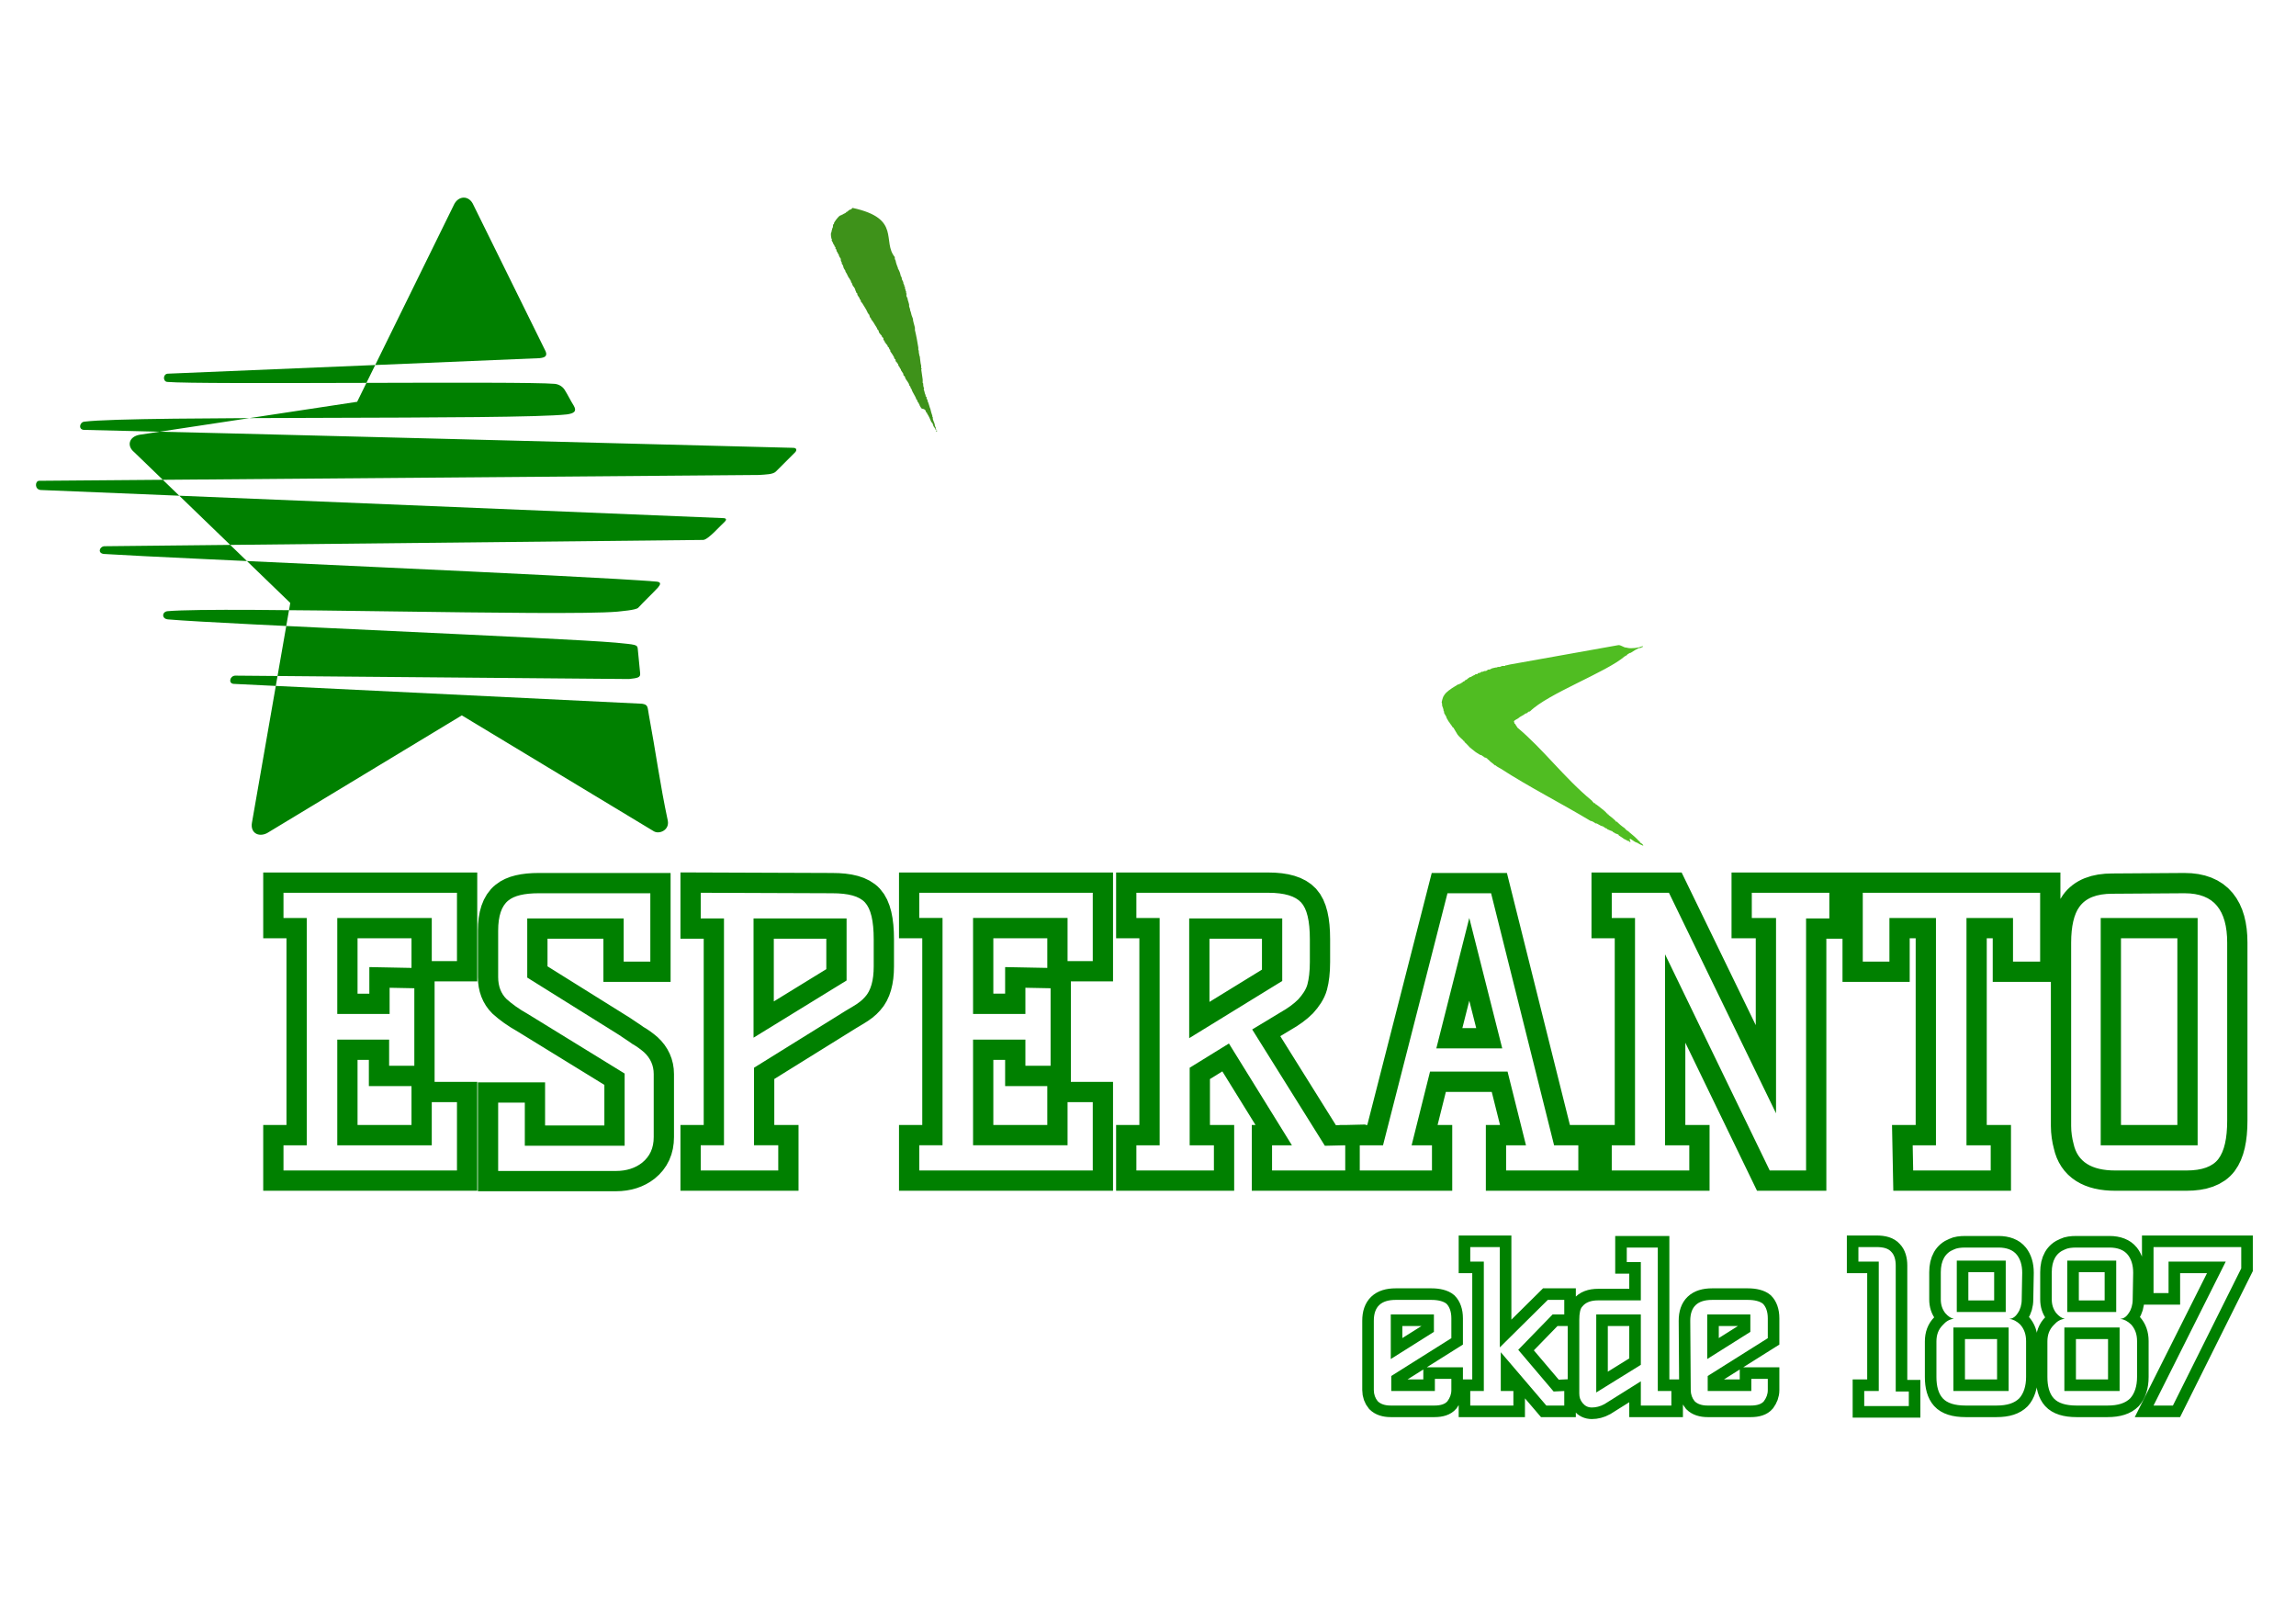 <?xml version="1.0" encoding="utf-8"?>
<!-- Generator: Adobe Illustrator 22.1.0, SVG Export Plug-In . SVG Version: 6.00 Build 0)  -->
<svg version="1.1" id="Laag_1" xmlns="http://www.w3.org/2000/svg" xmlns:xlink="http://www.w3.org/1999/xlink" x="0px" y="0px"
	 viewBox="0 0 473.8 335" style="enable-background:new 0 0 473.8 335;" xml:space="preserve">
<style type="text/css">
	.st0{fill:#FFFFFF;}
	.st1{fill:#3E921A;}
	.st2{fill:#50BD22;}
	.st3{fill:none;stroke:#008000;stroke-width:4.774;}
	.st4{fill:#008000;}
	.st5{fill:none;stroke:#008000;stroke-width:8.366;}
</style>
<path class="st0" d="M0,0h473.8v335H0V0z"/>
<path class="st1" d="M193.3,89.1l-0.1-0.1c0-0.1,0-0.1,0-0.1c-0.2-0.3-0.3-0.7-0.6-1c0-0.1,0-0.2,0-0.2c0,0-0.1-0.1-0.1-0.1
	c0-0.1,0-0.2-0.1-0.3c0-0.1-0.1-0.1-0.2-0.2c-0.3-0.7-0.5-1.2-0.9-1.8c0,0,0-0.1,0-0.1c-0.1-0.1-0.2-0.1-0.2-0.2
	c-0.1-0.2-0.1-0.4-0.3-0.5c-0.1-0.1-0.5-0.2-0.6-0.2c-0.1-0.1-0.3-0.4-0.4-0.6c0-0.1-0.1-0.2-0.1-0.3c0,0-0.1-0.1-0.1-0.1
	c0,0,0-0.1,0-0.1c-0.1-0.1-0.2-0.3-0.3-0.4c0,0,0-0.1,0-0.2c0-0.1-0.2-0.1-0.2-0.2c-0.2-0.7-0.8-1.4-1-2.1c0-0.1-0.2-0.2-0.2-0.3
	c0-0.1,0-0.2-0.1-0.3c-0.1-0.1-0.2-0.2-0.2-0.3c0-0.1,0-0.2-0.1-0.3c-0.2-0.4-0.5-0.7-0.7-1.1c0-0.1,0-0.2-0.1-0.3
	c0-0.1-0.1-0.1-0.2-0.2c-0.1-0.1-0.1-0.3-0.1-0.4c-0.1-0.2-0.3-0.4-0.4-0.6c-0.1-0.1-0.1-0.2-0.1-0.3c0-0.1-0.1-0.1-0.2-0.2
	c0-0.1,0-0.2-0.1-0.3c-0.1-0.1-0.2-0.2-0.2-0.3c0-0.1-0.1-0.2-0.1-0.3c0-0.1-0.1-0.1-0.2-0.2c0,0,0-0.1,0-0.1
	c-0.1-0.1-0.1-0.1-0.2-0.2c-0.1-0.1-0.1-0.2-0.1-0.4c0-0.1-0.2-0.1-0.2-0.2c-0.1-0.1-0.1-0.2-0.1-0.3c-0.2-0.4-0.5-0.8-0.7-1.1
	c-0.1-0.1-0.1-0.2-0.1-0.4c0-0.1-0.2-0.1-0.2-0.2c0-0.1,0-0.2-0.1-0.3c0-0.1-0.2-0.1-0.2-0.2c0-0.1-0.1-0.2-0.1-0.3
	c-0.1-0.1-0.2-0.2-0.3-0.3c0,0,0-0.1,0-0.1c-0.1-0.1-0.2-0.1-0.2-0.2c0-0.2-0.2-0.4-0.3-0.5c0-0.1,0-0.2,0-0.3
	c0-0.1-0.2-0.2-0.3-0.3c0-0.1,0-0.2-0.1-0.3c-0.1-0.1-0.2-0.2-0.3-0.3c0,0,0-0.1,0-0.1c-0.1-0.1-0.2-0.1-0.2-0.2
	c0-0.1-0.1-0.2-0.1-0.4c0-0.1-0.2-0.1-0.2-0.2c-0.1-0.3-0.3-0.6-0.5-0.9c-0.2-0.4-0.5-0.8-0.8-1.2c-0.1-0.1-0.1-0.2-0.1-0.3
	c0,0-0.2-0.1-0.2-0.2c0-0.1-0.1-0.2-0.1-0.4c0-0.1-0.1-0.1-0.2-0.2c0,0,0-0.1,0-0.1c-0.1-0.1-0.2-0.2-0.2-0.3
	c-0.3-0.7-0.7-1.2-1.1-1.9c0-0.1-0.2-0.1-0.2-0.2c0-0.1-0.1-0.2-0.1-0.4c0-0.1-0.2-0.1-0.2-0.2c0-0.1,0-0.2-0.1-0.3
	c-0.1-0.2-0.4-0.5-0.4-0.7c0,0,0-0.1,0-0.1c0-0.1-0.1-0.2-0.2-0.2c0-0.1-0.1-0.4-0.2-0.5c0-0.3-0.2-0.5-0.3-0.7
	c-0.2-0.1-0.3-0.5-0.4-0.7c0,0,0-0.1,0-0.1c-0.1-0.1-0.1-0.1-0.2-0.2c0-0.1,0-0.2,0-0.2c-0.1-0.1-0.2-0.4-0.3-0.5
	c0-0.1-0.1-0.2-0.2-0.2c0,0,0-0.1,0-0.1c-0.2-0.3-0.3-0.7-0.6-1.1c-0.1-0.1,0-0.3-0.1-0.3c-0.1-0.2-0.2-0.3-0.3-0.5
	c-0.1-0.3-0.1-0.6-0.4-0.9c0-0.1,0-0.2,0-0.3c0,0-0.1-0.1-0.1-0.1c0-0.1-0.1-0.2-0.1-0.3c0-0.1,0-0.2,0-0.3
	c-0.1-0.2-0.3-0.4-0.4-0.7c0-0.1,0-0.2-0.1-0.3c0,0-0.1-0.1-0.1-0.1c0-0.1-0.1-0.3-0.2-0.4c-0.1-0.1-0.1-0.2-0.1-0.4
	c0-0.1-0.2-0.1-0.2-0.2c0-0.1,0-0.2,0-0.3c0-0.1-0.2-0.1-0.2-0.2c0-0.1,0-0.2-0.1-0.3c0,0-0.1-0.1-0.1-0.1c-0.1-0.3-0.2-0.5-0.4-0.8
	c0,0,0-0.1,0.1-0.2c-0.2-0.1-0.1-0.3-0.2-0.5c0-0.2-0.1-0.6,0-0.9c0-0.1,0.1-0.1,0.1-0.2c0-0.1,0-0.2,0-0.2c0-0.1,0.1-0.2,0.1-0.2
	c0-0.1,0-0.2,0-0.2c0.2-0.3,0.2-0.5,0.2-0.8c0-0.1,0.2-0.2,0.2-0.3c0-0.1,0-0.2,0.1-0.3c0.1-0.2,0.5-0.7,0.5-0.7
	c0.1-0.1,0.4-0.5,0.6-0.6c0.1-0.1,0.2-0.1,0.3-0.1c0,0,0.1-0.1,0.1-0.1c0.1,0,0.3-0.1,0.4-0.2c0.1,0,0.2-0.1,0.4-0.2
	c0.1,0,0.1-0.2,0.2-0.2c0.1,0,0.3-0.1,0.3-0.2c0.2-0.1,0.3-0.3,0.6-0.3c0.1-0.1,0.2-0.2,0.3-0.3c0,0,0.1,0,0.1,0
	c10.1,2.2,5.9,6.9,8.7,10.2l-0.1,0.1c-0.1,0.1,0.1,0.1,0.1,0.2c0,0.1,0,0.2,0,0.2c0,0,0.1,0.1,0.1,0.1c0.1,0.6,0.3,1.1,0.5,1.6
	c0,0,0,0.1,0,0.1c0,0.1,0.1,0.2,0.2,0.3c0,0,0,0.1,0,0.1c0.2,0.3,0.3,0.8,0.4,1.2c0,0,0.1,0.1,0.1,0.1c0.1,0.2,0.1,0.4,0.1,0.5
	c0.1,0.2,0.2,0.4,0.3,0.6c0,0.1,0,0.2,0,0.2c0.1,0.2,0.1,0.3,0.2,0.4c0,0,0,0.1,0,0.2c0,0.1,0.1,0.2,0.2,0.2c0,0,0,0.1-0.1,0.2
	c0.2,0.3,0.1,0.5,0.3,0.8c0,0.1-0.1,0.3,0.1,0.4c0,0.1,0,0.1-0.1,0.2c0.1,0.1,0,0.3,0.1,0.4c0.1,0.1,0.1,0.3,0.2,0.4
	c0,0.1,0,0.1,0,0.2c0.1,0.3,0.2,0.6,0.3,1c0,0.1,0,0.3,0,0.4c0.1,0.2,0.1,0.4,0.2,0.6c0,0.1,0,0.1,0,0.2c0.2,0.4,0.2,0.7,0.3,1
	c0.1,0.3,0.2,0.5,0.3,0.8c0,0,0,0.1,0,0.2c0.1,0.6,0.3,1.1,0.4,1.6c0,0.1,0,0.3,0,0.5c0.3,1.2,0.5,2.4,0.7,3.6c0,0.2,0,0.3,0,0.5
	c0.2,0.1,0,0.6,0.2,0.8c0,0-0.1,0.1,0,0.2c0,0.1,0,0.2,0.1,0.3c0.1,0.6,0.1,1.3,0.3,2c0,0.1-0.1,0.5,0.1,0.5c0,0,0,0.1-0.1,0.2
	c0.1,0.7,0.2,1.5,0.3,2.1c0,0.2,0,0.5,0,0.7c0,0,0.1,0.1,0.1,0.1c0,0.3,0,0.7,0.2,1c0,0,0,0.1-0.1,0.2c0.2,0.4,0.2,0.9,0.4,1.2
	c0,0,0,0.1,0,0.2c0,0.1,0.1,0.1,0.2,0.2c0,0.1,0,0.2,0,0.2c0,0.2,0.1,0.3,0.2,0.4c0,0.1,0,0.2,0,0.2c0.3,0.6,0.4,1.3,0.6,1.7
	c0.1,0.4,0.2,0.9,0.4,1.4c0,0,0,0.1,0,0.2c0,0,0.1,0.1,0.1,0.1c-0.1,0.5,0.3,1,0.4,1.5c0,0.1,0,0.2,0,0.2c0.1,0.2,0.1,0.3,0.2,0.4
	c0,0.1-0.1,0.3,0.1,0.4c0,0,0,0.1-0.1,0.2c0,0,0.1,0.1,0.1,0.1C193.4,88.7,193.4,88.9,193.3,89.1"/>
<path class="st2" d="M334,133.1c0.4,0,0.6,0.2,0.9,0.3c0.2,0.1,0.4,0.2,0.6,0.2c0.2,0,0.4,0.1,0.5,0.1c0.6,0.1,0.8,0,1.4,0
	c0,0,0.6-0.1,0.6-0.1c0.2,0,1-0.3,1-0.3l0,0.2c-0.2,0-0.3,0.1-0.5,0.2c-0.1,0-0.2,0-0.3,0c-0.6,0.3-1.1,0.6-1.7,1
	c-0.1,0-0.2,0-0.3,0.1c-0.2,0.1-0.4,0.2-0.5,0.4c-0.1,0-0.3,0.2-0.4,0.2c-3.8,3.3-15.9,7.7-19.6,11.4c0,0-0.1,0-0.2,0
	c-0.1,0.1-0.3,0.2-0.5,0.4c0,0-0.1,0-0.2,0c-0.4,0.4-1.1,0.6-1.5,1c-0.3,0.2-0.6,0.3-0.9,0.6c0,0.1,0.1,0.2,0.1,0.4
	c0,0.1,0.1,0.1,0.2,0.2c0.1,0.3,0.3,0.4,0.4,0.7c5.3,4.4,9.7,10.4,15.4,15.1c0.1,0.2,0.3,0.3,0.4,0.5c0,0,0.1,0,0.2,0
	c0,0,0.1,0.1,0.1,0.2c0.2,0,0.3,0.2,0.5,0.3c0.6,0.5,1.2,0.9,1.7,1.4c0,0,0.1,0.1,0.1,0.2c0,0,0.1,0,0.2,0l0,0.2c0,0,0.1,0,0.2,0
	c0,0.1,0,0.1,0.1,0.2c0.4,0.3,0.8,0.6,1.1,0.9c0.1,0.1,0.3,0.2,0.3,0.4c0,0,0.1,0,0.2,0c0.4,0.4,1.1,1,1.7,1.4
	c0.1,0.2,0.3,0.3,0.5,0.5c0,0,0.1,0,0.2,0.1c0.4,0.4,1.1,0.9,1.6,1.4c0,0.1,0.2,0.1,0.2,0.2c0.1,0.1,0.1,0.1,0.2,0.2
	c0,0,0,0.1,0.1,0.1c0,0,0.1,0,0.1,0l0,0.2c0,0,0.1,0,0.2,0c0,0.1,0,0.1,0,0.2c0.3,0.2,0.7,0.4,0.7,0.7c-0.2-0.1-0.5-0.2-0.7-0.3
	c-0.1,0-0.2-0.2-0.4-0.2c0,0,0-0.1-0.1-0.1c-0.5-0.1-0.9-0.5-1.4-0.8l-0.2,0c0,0,0,0,0,0.1c0,0.1,0.1,0.3,0.2,0.5
	c-0.1,0-0.2,0-0.2,0c-0.1,0-0.1-0.1-0.2-0.2c0,0-0.1,0-0.2,0c-0.1,0-0.2-0.2-0.4-0.2c0,0,0-0.1-0.1-0.1c0,0-0.1,0-0.1,0
	c-0.4-0.3-0.9-0.6-1.2-0.8c-0.1-0.1-0.1-0.1-0.1-0.2c-0.3-0.1-0.5-0.2-0.8-0.3c0,0,0-0.1,0-0.1c-0.1,0-0.2,0-0.3-0.1
	c-0.1-0.1-0.1-0.1-0.2-0.2c-0.4-0.1-0.7-0.3-1-0.4c-0.1-0.1-0.1-0.1-0.2-0.2c-0.1,0-0.2,0-0.3-0.1c-0.2-0.2-0.6-0.4-0.8-0.4
	c-0.3-0.2-0.6-0.3-0.9-0.5c0,0-0.1,0-0.2,0c-0.3-0.2-0.6-0.4-0.9-0.5c-0.1,0-0.2,0-0.3-0.1c-6-3.6-12.7-7-18.4-10.7
	c-0.3-0.2-0.8-0.4-1.1-0.7c0,0-0.1,0-0.2,0c0-0.1,0-0.1,0-0.1c-0.1,0-0.2-0.2-0.4-0.3c-0.3-0.2-0.6-0.5-0.9-0.8c0,0-0.1,0-0.1,0
	c0,0,0-0.1-0.1-0.2c-0.2-0.1-0.3-0.2-0.5-0.2c-0.1-0.1-0.4-0.3-0.6-0.4c0,0,0-0.1-0.1-0.1c-0.2,0-0.4-0.1-0.5-0.2
	c-0.3-0.2-0.7-0.4-0.9-0.6c-0.3-0.2-0.6-0.5-1-0.8c-0.3-0.3-0.7-0.8-1.1-1.1c0,0,0-0.1,0-0.2l-0.2,0c0-0.1,0-0.1,0-0.1
	c-0.4-0.4-0.8-0.7-1.2-1.2c-0.3-0.5-0.6-1-0.9-1.5c0,0-0.1,0-0.1,0c-0.2-0.4-0.6-0.8-0.8-1.2c0,0-0.1,0-0.1-0.1
	c-0.1-0.2-0.3-0.5-0.4-0.7c0,0,0-0.2-0.1-0.3c-0.1-0.2-0.3-0.5-0.4-0.7c0-0.1,0-0.2,0-0.3c0,0-0.1-0.1-0.1-0.1
	c0-0.4-0.2-0.8-0.3-1.1c0-0.6-0.1-0.6-0.1-0.7c0-0.1,0.2-0.9,0.4-1.3c0,0,0.1-0.1,0.1-0.1c0-0.1,0.1-0.1,0.1-0.2
	c0.2-0.2,0.3-0.4,0.6-0.6c0.1-0.1,0.3-0.3,0.5-0.4c0.5-0.4,1.1-0.7,1.7-1.1c0,0,0.1,0,0.2,0c0,0,0-0.1,0.1-0.1
	c0.2,0,0.3-0.2,0.6-0.3c0-0.1,0.1-0.1,0.2-0.2c0.1,0,0.2,0,0.2-0.1c0.1,0,0.1-0.1,0.2-0.2c0,0,0.1,0,0.1,0c0.1-0.1,0.4-0.2,0.5-0.4
	c0.1,0,0.2-0.1,0.3-0.2c0,0,0.1,0,0.2,0c0.1-0.1,0.5-0.3,0.7-0.4c0.1,0,0.2-0.1,0.3-0.2c0.1,0,0.2,0,0.3,0c0.1,0,0.1-0.1,0.2-0.2
	c0.1-0.1,0.3,0,0.4-0.1c0.1,0,0.2-0.1,0.3-0.2c0.1,0,0.2,0,0.3,0c0,0,0.1-0.1,0.2-0.1c0.1-0.1,0.3,0,0.5-0.1c0.1,0,0.2-0.1,0.3-0.2
	c0.1-0.1,0.3,0,0.5-0.1c0.1,0,0.3-0.2,0.4-0.2c0.4-0.1,0.7-0.2,1.1-0.2c0,0,0,0,0-0.1l0.5,0c0.1,0,0.4-0.2,0.5-0.2l0.6,0
	c0.1,0,0,0,0-0.1c0.3,0,0.9-0.2,1-0.2"/>
<path class="st3" d="M283.5,272.5c0-2.9,1.5-4.3,4.5-4.3h7.4c1.4,0,2.5,0.3,3.1,0.8c0.6,0.6,1,1.6,1,3v4.1l-12.4,7.8v3.1h9v-2.5h3.4
	v2.3c0,0.9-0.3,1.6-0.8,2.3c-0.5,0.6-1.4,0.9-2.7,0.9H287c-1.2,0-2.1-0.3-2.7-0.9c-0.5-0.6-0.8-1.4-0.8-2.3L283.5,272.5z M287,280.4
	l8.9-5.6v-3.6H287V280.4z M322.8,287v3h-3.7l-9.4-11v8h2.6v3h-8.9v-3h2.8v-26.7h-2.8v-3h6.1V278l9.9-9.8h3.4v3h-2.4l-7.1,7.3
	l7.3,8.6L322.8,287z M344.9,287v3h-6.3v-5l-7.5,4.7c-0.9,0.5-1.8,0.7-2.6,0.7c-0.8,0-1.4-0.3-1.9-0.9c-0.5-0.6-0.7-1.2-0.7-2v-15.2
	c0-1.3,0.2-2.3,0.6-2.7c0.7-0.9,1.8-1.3,3.3-1.3h8.8v-7.9h-2.9v-3h6.4V287L344.9,287z M338.6,271.2h-9.2v16.1l9.2-5.7V271.2z
	 M348.8,272.5c0-2.9,1.5-4.3,4.5-4.3h7.4c1.4,0,2.5,0.3,3.1,0.8c0.6,0.6,1,1.6,1,3v4.1l-12.4,7.8v3.1h9v-2.5h3.4v2.3
	c0,0.9-0.3,1.6-0.8,2.3c-0.5,0.6-1.4,0.9-2.7,0.9h-8.9c-1.2,0-2.1-0.3-2.7-0.9c-0.5-0.6-0.8-1.4-0.8-2.3L348.8,272.5z M352.3,280.4
	l8.9-5.6v-3.6h-8.9V280.4z M384.7,287h3v-26.7h-4.2v-3h3.7c1.5,0,2.5,0.3,3.1,1c0.6,0.6,0.9,1.6,0.9,2.8v26h2.7v3h-9.2L384.7,287z
	 M417.2,268.1c0,1.1-0.3,2.1-0.8,2.8c-0.5,0.8-1.1,1.2-1.8,1.2c0.8,0.1,1.6,0.5,2.3,1.2c0.8,0.9,1.2,2,1.2,3.4v7.4
	c0,1.9-0.5,3.4-1.4,4.4c-1,1-2.5,1.5-4.7,1.5h-6.4c-2.2,0-3.8-0.5-4.7-1.5c-0.9-1-1.3-2.5-1.3-4.4v-7.3c0-1.4,0.4-2.5,1.3-3.4
	c0.7-0.8,1.4-1.2,2.3-1.3c-0.6-0.1-1.2-0.5-1.8-1.2c-0.6-0.8-0.9-1.7-0.9-2.8v-5.6c0-2.4,0.9-4,2.7-4.7c0.6-0.3,1.4-0.4,2.4-0.4h6.8
	c1.7,0,3,0.5,3.8,1.5c0.7,0.9,1.1,2.1,1.1,3.7L417.2,268.1z M414.5,273.9h-11.4V287h11.4V273.9z M403.8,270.7h10.1v-10.6h-10.1
	V270.7z M440.1,268.1c0,1.1-0.3,2.1-0.8,2.8c-0.5,0.8-1.1,1.2-1.8,1.2c0.8,0.1,1.6,0.5,2.3,1.2c0.8,0.9,1.2,2,1.2,3.4v7.4
	c0,1.9-0.5,3.4-1.4,4.4c-1,1-2.5,1.5-4.7,1.5h-6.4c-2.2,0-3.8-0.5-4.7-1.5c-0.9-1-1.3-2.5-1.3-4.4v-7.3c0-1.4,0.4-2.5,1.3-3.4
	c0.7-0.8,1.4-1.2,2.3-1.3c-0.6-0.1-1.2-0.5-1.8-1.2c-0.6-0.8-0.9-1.7-0.9-2.8v-5.6c0-2.4,0.9-4,2.7-4.7c0.6-0.3,1.4-0.4,2.4-0.4h6.8
	c1.7,0,3,0.5,3.8,1.5c0.7,0.9,1.1,2.1,1.1,3.7L440.1,268.1z M437.4,273.9H426V287h11.4V273.9z M426.6,270.7h10.1v-10.6h-10.1V270.7z
	 M448.4,290h-4l14.9-29.7h-11.8v6.5h-3.1v-9.5h18.1v4.4L448.4,290z"/>
<path class="st0" d="M283.5,272.5c0-2.9,1.5-4.3,4.5-4.3h7.4c1.4,0,2.5,0.3,3.1,0.8c0.6,0.6,1,1.6,1,3v4.1l-12.4,7.8v3.1h9v-2.5h3.4
	v2.3c0,0.9-0.3,1.6-0.8,2.3c-0.5,0.6-1.4,0.9-2.7,0.9H287c-1.2,0-2.1-0.3-2.7-0.9c-0.5-0.6-0.8-1.4-0.8-2.3L283.5,272.5z M287,280.4
	l8.9-5.6v-3.6H287V280.4z M322.8,287v3h-3.7l-9.4-11v8h2.6v3h-8.9v-3h2.8v-26.7h-2.8v-3h6.1V278l9.9-9.8h3.4v3h-2.4l-7.1,7.3
	l7.3,8.6L322.8,287z M344.9,287v3h-6.3v-5l-7.5,4.7c-0.9,0.5-1.8,0.7-2.6,0.7c-0.8,0-1.4-0.3-1.9-0.9c-0.5-0.6-0.7-1.2-0.7-2v-15.2
	c0-1.3,0.2-2.3,0.6-2.7c0.7-0.9,1.8-1.3,3.3-1.3h8.8v-7.9h-2.9v-3h6.4V287L344.9,287z M338.6,271.2h-9.2v16.1l9.2-5.7V271.2z
	 M348.8,272.5c0-2.9,1.5-4.3,4.5-4.3h7.4c1.4,0,2.5,0.3,3.1,0.8c0.6,0.6,1,1.6,1,3v4.1l-12.4,7.8v3.1h9v-2.5h3.4v2.3
	c0,0.9-0.3,1.6-0.8,2.3c-0.5,0.6-1.4,0.9-2.7,0.9h-8.9c-1.2,0-2.1-0.3-2.7-0.9c-0.5-0.6-0.8-1.4-0.8-2.3L348.8,272.5z M352.3,280.4
	l8.9-5.6v-3.6h-8.9V280.4z M384.7,287h3v-26.7h-4.2v-3h3.7c1.5,0,2.5,0.3,3.1,1c0.6,0.6,0.9,1.6,0.9,2.8v26h2.7v3h-9.2L384.7,287z
	 M417.2,268.1c0,1.1-0.3,2.1-0.8,2.8c-0.5,0.8-1.1,1.2-1.8,1.2c0.8,0.1,1.6,0.5,2.3,1.2c0.8,0.9,1.2,2,1.2,3.4v7.4
	c0,1.9-0.5,3.4-1.4,4.4c-1,1-2.5,1.5-4.7,1.5h-6.4c-2.2,0-3.8-0.5-4.7-1.5c-0.9-1-1.3-2.5-1.3-4.4v-7.3c0-1.4,0.4-2.5,1.3-3.4
	c0.7-0.8,1.4-1.2,2.3-1.3c-0.6-0.1-1.2-0.5-1.8-1.2c-0.6-0.8-0.9-1.7-0.9-2.8v-5.6c0-2.4,0.9-4,2.7-4.7c0.6-0.3,1.4-0.4,2.4-0.4h6.8
	c1.7,0,3,0.5,3.8,1.5c0.7,0.9,1.1,2.1,1.1,3.7L417.2,268.1z M414.5,273.9h-11.4V287h11.4V273.9z M403.8,270.7h10.1v-10.6h-10.1
	V270.7z M440.1,268.1c0,1.1-0.3,2.1-0.8,2.8c-0.5,0.8-1.1,1.2-1.8,1.2c0.8,0.1,1.6,0.5,2.3,1.2c0.8,0.9,1.2,2,1.2,3.4v7.4
	c0,1.9-0.5,3.4-1.4,4.4c-1,1-2.5,1.5-4.7,1.5h-6.4c-2.2,0-3.8-0.5-4.7-1.5c-0.9-1-1.3-2.5-1.3-4.4v-7.3c0-1.4,0.4-2.5,1.3-3.4
	c0.7-0.8,1.4-1.2,2.3-1.3c-0.6-0.1-1.2-0.5-1.8-1.2c-0.6-0.8-0.9-1.7-0.9-2.8v-5.6c0-2.4,0.9-4,2.7-4.7c0.6-0.3,1.4-0.4,2.4-0.4h6.8
	c1.7,0,3,0.5,3.8,1.5c0.7,0.9,1.1,2.1,1.1,3.7L440.1,268.1z M437.4,273.9H426V287h11.4V273.9z M426.6,270.7h10.1v-10.6h-10.1V270.7z
	 M448.4,290h-4l14.9-29.7h-11.8v6.5h-3.1v-9.5h18.1v4.4L448.4,290z"/>
<path class="st4" d="M97.7,42.3l14.9,30.2c0.4,1-0.2,1.3-1.3,1.4l-76.7,3.2c-1,0.1-1,1.6-0.1,1.7c6.6,0.6,73.4-0.2,80,0.4
	c0.9,0.1,1.6,0.6,2,1.2c0.7,1.1,1.2,2.2,1.9,3.3c0.7,1.2,0,1.6-1.4,1.8c-10.5,1.2-89.1,0.2-99.6,1.5c-1,0.1-1.3,1.7,0,1.7
	c23.1,0.5,123.2,3.1,146.3,3.7c0.8,0,0.7,0.6,0.4,0.9l-4,4c-0.6,0.6-2.1,0.6-3.5,0.7L8.1,99.2c-0.9,0-1,1.8,0.3,1.9l140.8,5.8
	c0.8,0,0.7,0.4,0.4,0.7c-0.9,0.8-3.5,3.8-4.5,3.8l-123.6,1.3c-1,0.1-1.4,1.5,0,1.6c14,0.9,100,4.5,114,5.7c1,0.1,0.8,0.6,0.3,1.2
	c-1.1,1.2-3,3-4.1,4.2c-0.5,0.5-3.6,0.7-4.3,0.8c-11.5,1-81.3-1.1-92.8-0.1c-1.2,0.1-1.3,1.6,0.1,1.7c11.4,1,81.1,3.8,92.4,4.8
	c4.1,0.4,4.4,0.4,4.5,1.2l0.5,5.1c0.1,0.9-0.5,1-2.3,1.2l-81.3-0.7c-1.1,0.1-1.4,1.6-0.3,1.7l84.3,4.1c1.3,0.2,1.1,0.7,1.4,2.3
	c1.4,7.5,2.3,14.3,3.9,21.8c0.4,2-1.8,2.9-2.9,2.2l-39.6-23.9l-40.2,24.3c-1.8,0.9-3.5-0.1-3.1-2.2l7.9-45.3L27.7,93.3
	c-1.6-1.3-1.1-3.2,1.1-3.6l44.9-6.8l19.9-40.5C94.5,40.3,96.8,40.2,97.7,42.3L97.7,42.3z"/>
<path class="st5" d="M85.5,203.9v16h-5.2v-5.4H69.6v21.8h19.5v-8.9h5.2v14.1H58.5v-5.2h4.8v-46.9h-4.8v-5.2h35.8v14.1h-5.2v-8.9
	H69.6v19.8h10.8v-5.4L85.5,203.9z M127.7,213.5c1,0.7,2,1.3,2.8,1.9c0.9,0.5,1.7,1.1,2.4,1.7c1.3,1.2,2,2.7,2,4.5v13
	c0,2.3-0.8,4-2.4,5.3c-1.4,1.1-3.2,1.7-5.4,1.7h-24.3v-14.1h5.5v8.9h20.6v-14.9l-20-12.3c-1.8-1-3.3-2.1-4.4-3.1
	c-1.1-1.1-1.7-2.6-1.7-4.5v-9.6c0-3,0.7-5.1,2.1-6.2c1.2-1,3.3-1.5,6.3-1.5h23v14.1h-5.5v-8.9h-19.9v12.2L127.7,213.5z M171.7,184.3
	c3.4,0,5.6,0.6,6.8,1.9c1.2,1.3,1.8,3.8,1.8,7.6v5.6c0,2.9-0.6,5-1.8,6.3c-0.6,0.7-1.4,1.3-2.4,1.9c-1,0.6-2.2,1.3-3.6,2.2
	l-16.9,10.5v16h5v5.2h-16v-5.2h4.8v-46.8h-4.8v-5.3L171.7,184.3z M174.7,189.5h-19.2v24.6l19.2-11.8L174.7,189.5z M216.8,203.9v16
	h-5.2v-5.4h-10.8v21.8h19.5v-8.9h5.2v14.1h-35.8v-5.2h4.8v-46.9h-4.8v-5.2h35.8v14.1h-5.2v-8.9h-19.5v19.8h10.8v-5.4L216.8,203.9z
	 M277.6,236.3v5.2h-15.1v-5.2h4.1l-13-21l-8.1,5v16h5v5.2h-16v-5.2h4.8v-46.9h-4.8v-5.2h27.2c3.4,0,5.6,0.7,6.8,2
	c1.2,1.3,1.8,3.8,1.8,7.6v4.7c0,1.9-0.2,3.5-0.5,4.6s-1,2.1-1.9,3.1c-0.9,0.9-2.1,1.8-3.7,2.7c-1.5,0.9-3.5,2.1-5.8,3.5l15,24
	L277.6,236.3z M245.4,214.2l19.2-11.8v-12.9h-19.2V214.2z M310,216.3l-6.8-26.9l-6.8,26.9H310z M325.7,236.3v5.2h-14.9v-5.2h4.1
	l-3.8-15.2h-16l-3.8,15.2h4.2v5.2h-14.9v-5.2h4.8l13.3-52h9l13,52H325.7z M377.5,189.5h-4.8v52h-7.5l-21.6-44.6v39.4h5v5.2h-16v-5.2
	h4.8v-46.9h-4.8v-5.2h11.8l22.1,45.5v-40.3h-5v-5.2h16V189.5z M394.7,236.3h4.8v-46.9h-9.6v9h-5.5v-14.2h36.6v14.2h-5.6v-9h-9.6
	v46.9h5v5.2h-16L394.7,236.3z M450.8,184.3c3.1,0,5.3,0.9,6.7,2.6c1.4,1.7,2.1,4.2,2.1,7.6v36.7c0,3.7-0.6,6.3-1.8,7.9
	c-1.2,1.6-3.4,2.4-6.6,2.4h-14.7c-4.9,0-7.8-1.8-8.6-5.5c-0.3-1.1-0.5-2.4-0.5-3.7v-37.8c0-3.4,0.6-5.9,1.7-7.4
	c1.3-1.8,3.5-2.7,6.8-2.7L450.8,184.3z M433.5,236.3h20v-46.9h-20V236.3z"/>
<path class="st0" d="M85.5,203.9v16h-5.2v-5.4H69.6v21.8h19.5v-8.9h5.2v14.1H58.5v-5.2h4.8v-46.9h-4.8v-5.2h35.8v14.1h-5.2v-8.9
	H69.6v19.8h10.8v-5.4L85.5,203.9z M127.7,213.5c1,0.7,2,1.3,2.8,1.9c0.9,0.5,1.7,1.1,2.4,1.7c1.3,1.2,2,2.7,2,4.5v13
	c0,2.3-0.8,4-2.4,5.3c-1.4,1.1-3.2,1.7-5.4,1.7h-24.3v-14.1h5.5v8.9h20.6v-14.9l-20-12.3c-1.8-1-3.3-2.1-4.4-3.1
	c-1.1-1.1-1.7-2.6-1.7-4.5v-9.6c0-3,0.7-5.1,2.1-6.2c1.2-1,3.3-1.5,6.3-1.5h23v14.1h-5.5v-8.9h-19.9v12.2L127.7,213.5z M171.7,184.3
	c3.4,0,5.6,0.6,6.8,1.9c1.2,1.3,1.8,3.8,1.8,7.6v5.6c0,2.9-0.6,5-1.8,6.3c-0.6,0.7-1.4,1.3-2.4,1.9c-1,0.6-2.2,1.3-3.6,2.2
	l-16.9,10.5v16h5v5.2h-16v-5.2h4.8v-46.8h-4.8v-5.3L171.7,184.3z M174.7,189.5h-19.2v24.6l19.2-11.8L174.7,189.5z M216.8,203.9v16
	h-5.2v-5.4h-10.8v21.8h19.5v-8.9h5.2v14.1h-35.8v-5.2h4.8v-46.9h-4.8v-5.2h35.8v14.1h-5.2v-8.9h-19.5v19.8h10.8v-5.4L216.8,203.9z
	 M277.6,236.3v5.2h-15.1v-5.2h4.1l-13-21l-8.1,5v16h5v5.2h-16v-5.2h4.8v-46.9h-4.8v-5.2h27.2c3.4,0,5.6,0.7,6.8,2
	c1.2,1.3,1.8,3.8,1.8,7.6v4.7c0,1.9-0.2,3.5-0.5,4.6s-1,2.1-1.9,3.1c-0.9,0.9-2.1,1.8-3.7,2.7c-1.5,0.9-3.5,2.1-5.8,3.5l15,24
	L277.6,236.3z M245.4,214.2l19.2-11.8v-12.9h-19.2V214.2z M310,216.3l-6.8-26.9l-6.8,26.9H310z M325.7,236.3v5.2h-14.9v-5.2h4.1
	l-3.8-15.2h-16l-3.8,15.2h4.2v5.2h-14.9v-5.2h4.8l13.3-52h9l13,52H325.7z M377.5,189.5h-4.8v52h-7.5l-21.6-44.6v39.4h5v5.2h-16v-5.2
	h4.8v-46.9h-4.8v-5.2h11.8l22.1,45.5v-40.3h-5v-5.2h16V189.5z M394.7,236.3h4.8v-46.9h-9.6v9h-5.5v-14.2h36.6v14.2h-5.6v-9h-9.6
	v46.9h5v5.2h-16L394.7,236.3z M450.8,184.3c3.1,0,5.3,0.9,6.7,2.6c1.4,1.7,2.1,4.2,2.1,7.6v36.7c0,3.7-0.6,6.3-1.8,7.9
	c-1.2,1.6-3.4,2.4-6.6,2.4h-14.7c-4.9,0-7.8-1.8-8.6-5.5c-0.3-1.1-0.5-2.4-0.5-3.7v-37.8c0-3.4,0.6-5.9,1.7-7.4
	c1.3-1.8,3.5-2.7,6.8-2.7L450.8,184.3z M433.5,236.3h20v-46.9h-20V236.3z"/>
</svg>
